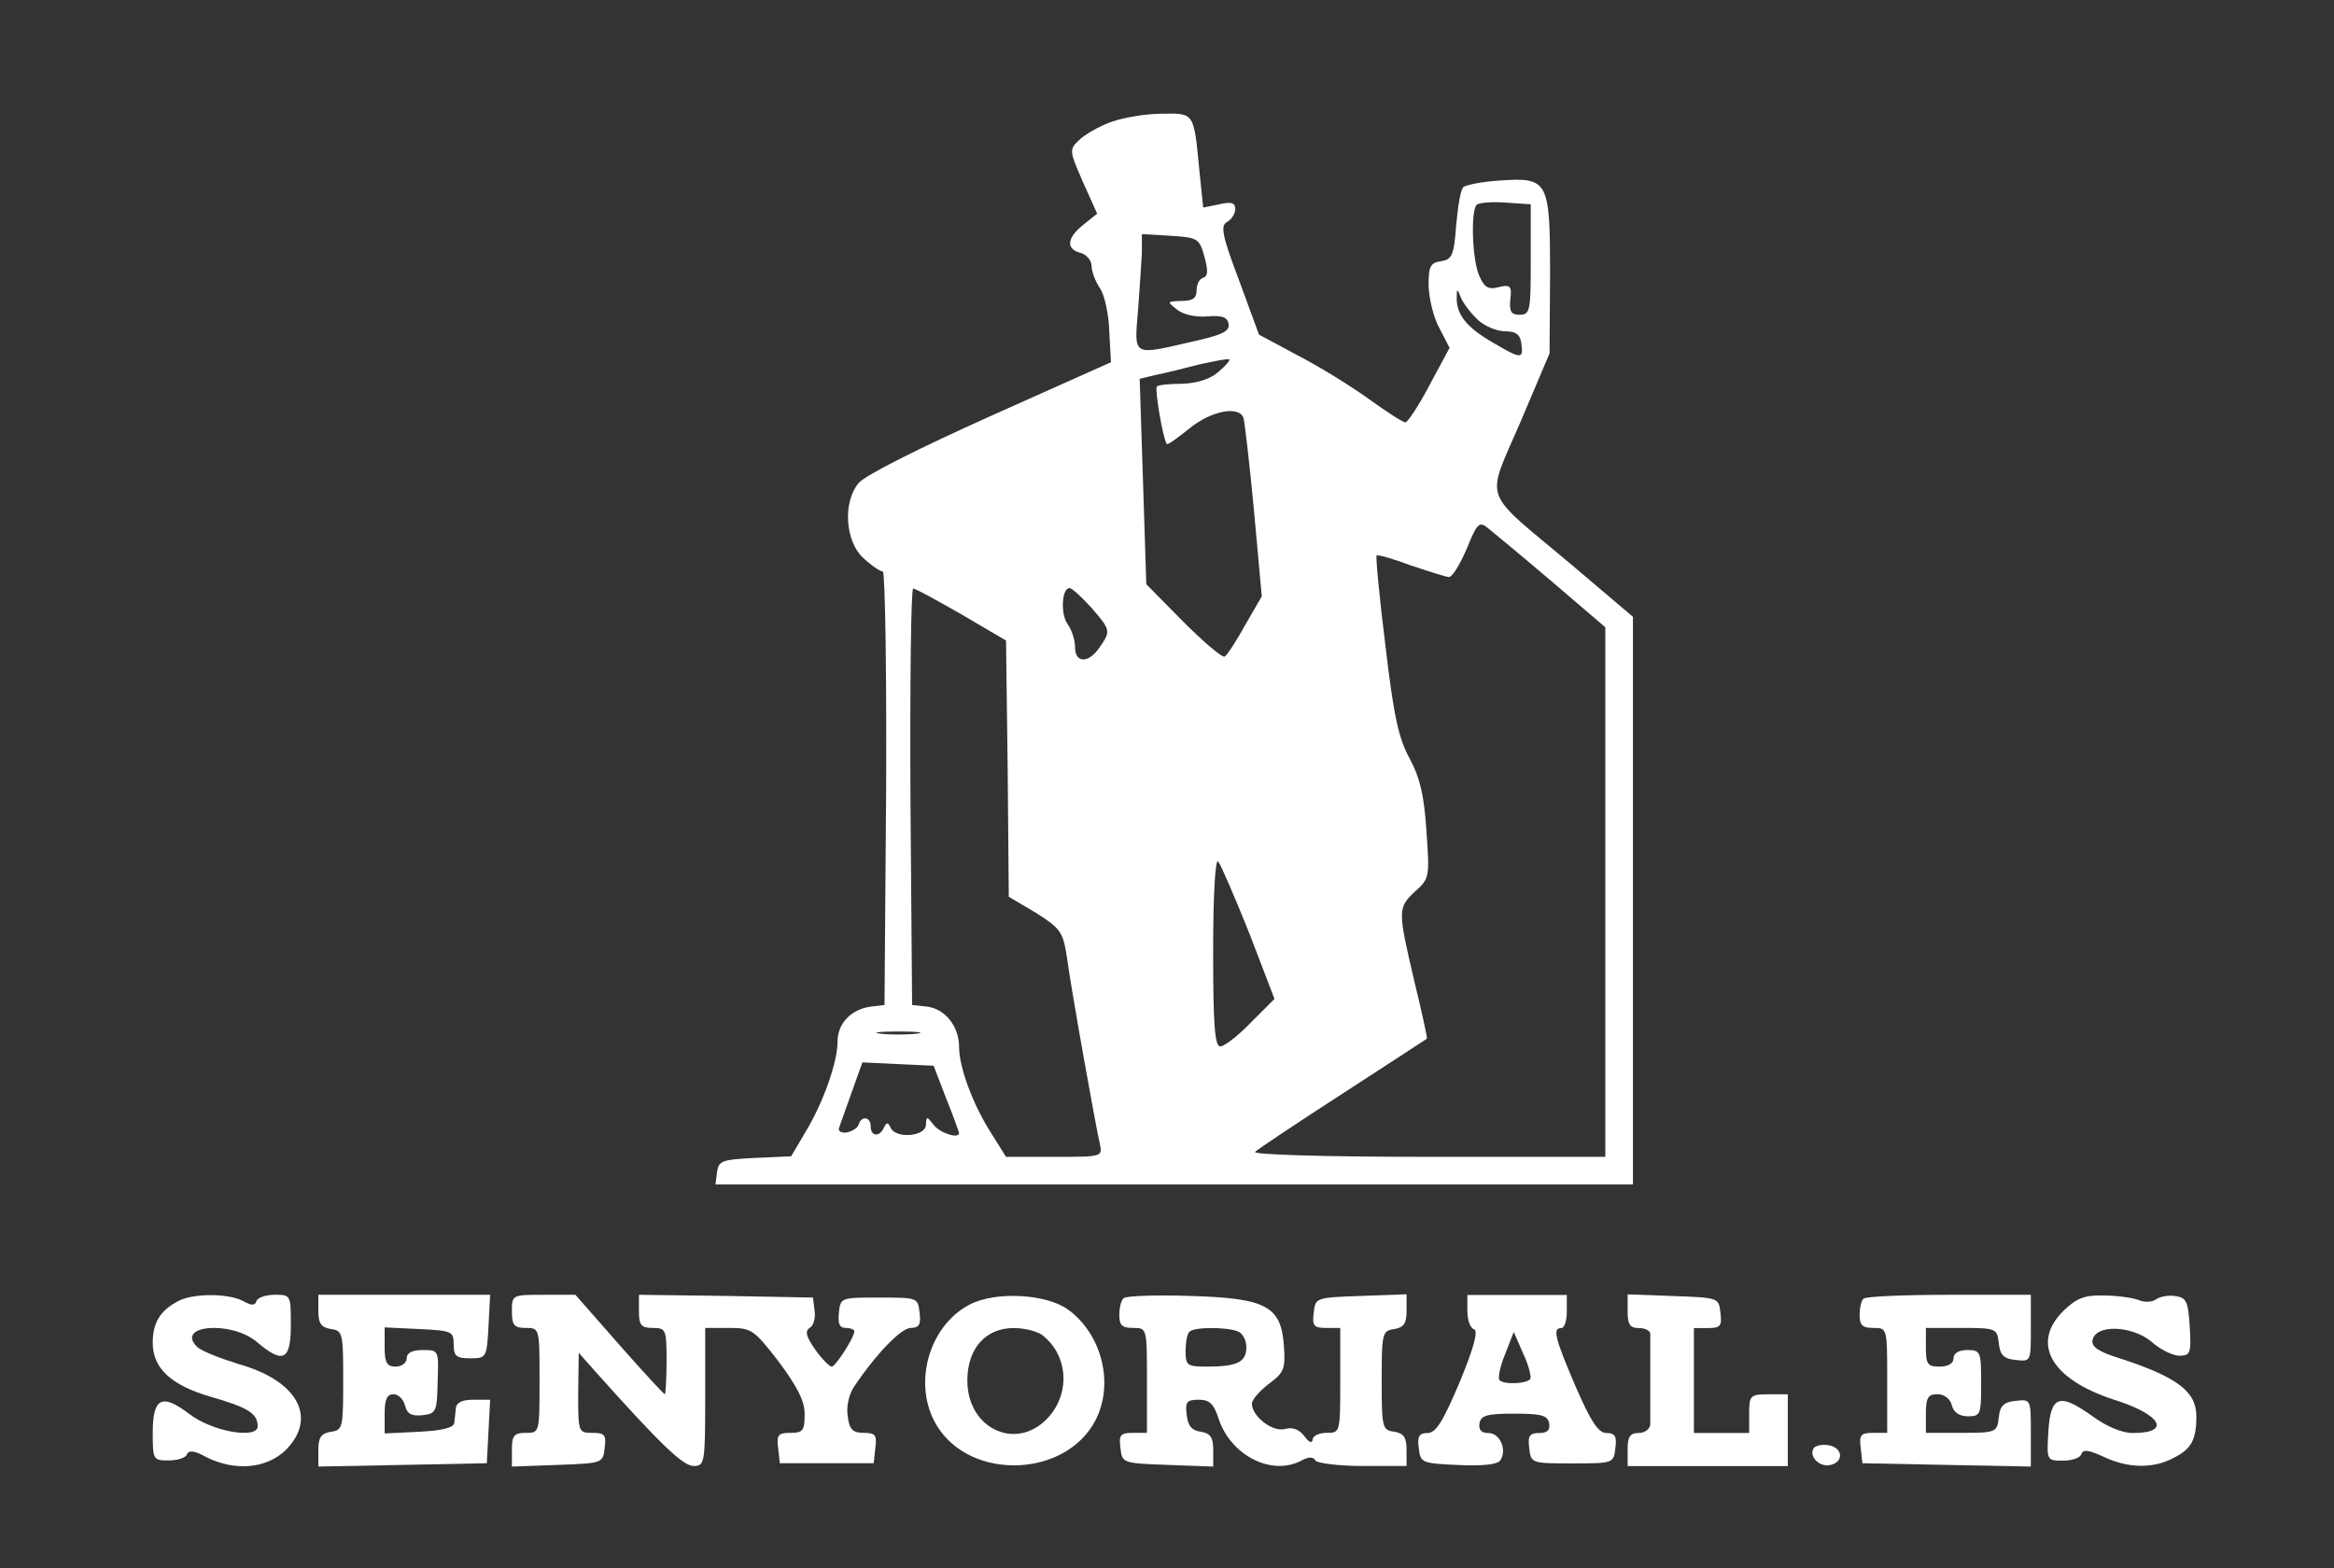 <svg width="61" height="41" viewBox="0 0 61 41" fill="none" xmlns="http://www.w3.org/2000/svg">
<rect x="0" y="0" width="61" height="41" fill="#333333" stroke="none"/>
<path d="M29.035 3.19C28.718 3.305 28.343 3.522 28.198 3.666C27.938 3.912 27.953 3.955 28.299 4.749L28.675 5.586L28.314 5.875C27.881 6.221 27.852 6.51 28.241 6.611C28.4 6.654 28.53 6.813 28.53 6.958C28.53 7.102 28.631 7.362 28.747 7.535C28.862 7.694 28.978 8.199 28.992 8.661L29.035 9.47L25.874 10.884C24.041 11.707 22.597 12.429 22.438 12.631C22.02 13.136 22.092 14.147 22.554 14.58C22.77 14.782 23.001 14.941 23.073 14.941C23.131 14.941 23.174 17.482 23.16 20.6L23.117 26.273L22.756 26.316C22.236 26.389 21.89 26.764 21.89 27.226C21.89 27.774 21.514 28.828 21.052 29.593L20.677 30.229L19.724 30.272C18.872 30.315 18.786 30.344 18.742 30.633L18.699 30.965H30.681H42.678V23.545V16.125L41.061 14.753C38.693 12.761 38.823 13.165 39.733 11.043L40.498 9.239L40.512 7.189C40.512 4.706 40.469 4.633 39.184 4.72C38.736 4.749 38.303 4.836 38.246 4.893C38.173 4.951 38.101 5.399 38.058 5.889C38 6.683 37.943 6.784 37.668 6.828C37.38 6.871 37.336 6.958 37.336 7.477C37.351 7.809 37.466 8.315 37.625 8.589L37.885 9.094L37.365 10.061C37.076 10.61 36.788 11.043 36.73 11.043C36.672 11.043 36.239 10.769 35.763 10.422C35.301 10.09 34.463 9.571 33.9 9.282L32.904 8.748L32.385 7.333C31.937 6.149 31.894 5.904 32.067 5.803C32.182 5.745 32.284 5.586 32.284 5.471C32.284 5.297 32.182 5.269 31.865 5.341L31.446 5.427L31.345 4.446C31.201 2.93 31.215 2.959 30.364 2.973C29.945 2.973 29.353 3.074 29.035 3.19ZM40.007 6.784C40.007 8.127 39.992 8.228 39.718 8.228C39.487 8.228 39.444 8.141 39.473 7.824C39.516 7.477 39.473 7.434 39.17 7.506C38.91 7.578 38.794 7.521 38.664 7.217C38.477 6.813 38.433 5.528 38.592 5.355C38.65 5.297 38.996 5.269 39.357 5.297L40.007 5.341V6.784ZM31.475 6.698C31.576 7.073 31.576 7.217 31.446 7.261C31.345 7.29 31.273 7.434 31.273 7.593C31.273 7.795 31.172 7.867 30.883 7.867C30.494 7.882 30.494 7.882 30.768 8.098C30.927 8.228 31.273 8.3 31.562 8.271C31.937 8.242 32.081 8.286 32.11 8.473C32.139 8.661 31.937 8.762 31.143 8.935C29.584 9.296 29.642 9.325 29.743 8.113C29.786 7.55 29.829 6.857 29.844 6.597V6.12L30.595 6.164C31.302 6.207 31.345 6.236 31.475 6.698ZM38.636 8.372C38.809 8.531 39.126 8.661 39.343 8.661C39.617 8.661 39.733 8.748 39.761 8.979C39.819 9.397 39.761 9.397 38.982 8.935C38.318 8.546 38.058 8.214 38.072 7.766C38.072 7.535 38.087 7.535 38.188 7.795C38.26 7.954 38.462 8.214 38.636 8.372ZM31.836 9.729C31.619 9.917 31.273 10.018 30.898 10.033C30.58 10.033 30.277 10.061 30.234 10.105C30.176 10.177 30.392 11.462 30.494 11.606C30.522 11.635 30.782 11.447 31.085 11.202C31.648 10.74 32.385 10.595 32.5 10.928C32.529 11.029 32.659 12.126 32.774 13.353L32.977 15.59L32.543 16.341C32.312 16.76 32.067 17.135 32.009 17.164C31.952 17.207 31.461 16.789 30.927 16.255L29.959 15.273L29.873 12.588L29.786 9.903L30.205 9.802C30.436 9.758 30.956 9.628 31.345 9.527C31.749 9.441 32.096 9.368 32.125 9.397C32.154 9.426 32.024 9.571 31.836 9.729ZM40.556 15.201L41.956 16.399V23.328V30.243H37.307C34.608 30.243 32.717 30.185 32.803 30.113C32.876 30.041 33.915 29.348 35.099 28.583C36.297 27.803 37.279 27.168 37.293 27.154C37.307 27.139 37.163 26.461 36.961 25.638C36.528 23.79 36.528 23.732 36.99 23.299C37.365 22.967 37.365 22.91 37.279 21.711C37.221 20.773 37.105 20.325 36.845 19.835C36.557 19.315 36.427 18.738 36.21 16.89C36.051 15.619 35.95 14.551 35.979 14.522C36.008 14.493 36.412 14.609 36.874 14.782C37.351 14.941 37.798 15.085 37.87 15.085C37.957 15.085 38.159 14.753 38.332 14.349C38.607 13.67 38.664 13.627 38.881 13.8C39.025 13.916 39.776 14.537 40.556 15.201ZM25.138 16.067L26.293 16.745L26.336 20.095L26.365 23.444L27.072 23.862C27.707 24.267 27.779 24.353 27.881 25.003C27.982 25.782 28.631 29.42 28.747 29.911C28.819 30.243 28.79 30.243 27.563 30.243H26.293L25.903 29.622C25.426 28.872 25.066 27.904 25.066 27.37C25.066 26.836 24.705 26.374 24.228 26.316L23.838 26.273L23.795 20.816C23.781 17.828 23.81 15.374 23.867 15.388C23.939 15.388 24.503 15.706 25.138 16.067ZM28.516 15.879C29.035 16.471 29.035 16.5 28.732 16.933C28.444 17.352 28.097 17.337 28.097 16.919C28.097 16.731 28.011 16.471 27.909 16.327C27.707 16.052 27.751 15.374 27.953 15.374C28.011 15.374 28.27 15.605 28.516 15.879ZM32.645 24.382L33.309 26.114L32.688 26.735C32.356 27.081 31.995 27.356 31.894 27.356C31.749 27.356 31.706 26.807 31.706 24.873C31.706 23.343 31.764 22.448 31.836 22.52C31.908 22.606 32.269 23.444 32.645 24.382ZM23.954 27.024C23.694 27.053 23.261 27.053 23.016 27.024C22.756 26.995 22.958 26.966 23.478 26.966C23.997 26.966 24.199 26.995 23.954 27.024ZM24.733 28.727C24.921 29.189 25.066 29.608 25.066 29.622C25.066 29.781 24.56 29.622 24.401 29.406C24.214 29.175 24.214 29.175 24.199 29.406C24.199 29.709 23.405 29.781 23.276 29.478C23.203 29.334 23.174 29.334 23.102 29.478C22.987 29.738 22.756 29.709 22.756 29.449C22.756 29.189 22.51 29.16 22.438 29.406C22.409 29.492 22.265 29.579 22.121 29.608C21.976 29.622 21.89 29.564 21.933 29.478C21.962 29.377 22.121 28.958 22.265 28.54L22.539 27.774L23.463 27.818L24.401 27.861L24.733 28.727Z" fill="white"/>
<path d="M4.642 34.023C4.18 34.268 3.992 34.586 3.992 35.105C3.992 35.77 4.469 36.217 5.522 36.52C6.475 36.794 6.735 36.953 6.735 37.285C6.735 37.632 5.537 37.43 4.931 36.953C4.223 36.419 3.992 36.549 3.992 37.459C3.992 38.166 4.007 38.18 4.411 38.18C4.642 38.18 4.858 38.108 4.887 38.022C4.931 37.906 5.089 37.92 5.392 38.094C6.143 38.469 6.966 38.397 7.471 37.906C8.309 37.054 7.774 36.087 6.215 35.654C5.753 35.51 5.277 35.322 5.162 35.221C4.555 34.644 6.028 34.514 6.706 35.077C7.399 35.669 7.601 35.567 7.601 34.644C7.601 33.864 7.601 33.849 7.183 33.849C6.952 33.849 6.735 33.922 6.706 34.008C6.663 34.138 6.576 34.138 6.345 34.008C5.955 33.806 5.017 33.806 4.642 34.023Z" fill="white"/>
<path d="M8.32 34.269C8.32 34.601 8.392 34.702 8.652 34.745C8.956 34.789 8.97 34.846 8.97 36.088C8.97 37.329 8.956 37.387 8.652 37.43C8.392 37.474 8.32 37.575 8.32 37.907V38.34L10.529 38.297L12.723 38.253L12.767 37.416L12.81 36.593H12.362C12.088 36.593 11.929 36.665 11.915 36.81C11.9 36.925 11.886 37.113 11.872 37.199C11.857 37.329 11.54 37.401 10.962 37.43L10.053 37.474V36.954C10.053 36.593 10.11 36.449 10.284 36.449C10.414 36.449 10.543 36.579 10.587 36.752C10.645 36.968 10.76 37.026 11.049 36.997C11.395 36.954 11.424 36.911 11.438 36.117C11.467 35.294 11.467 35.294 11.049 35.294C10.774 35.294 10.63 35.366 10.63 35.51C10.63 35.626 10.5 35.727 10.341 35.727C10.11 35.727 10.053 35.626 10.053 35.222V34.702L10.962 34.745C11.814 34.789 11.857 34.803 11.857 35.15C11.857 35.453 11.929 35.51 12.29 35.51C12.709 35.51 12.723 35.496 12.767 34.673L12.81 33.85H10.558H8.32V34.269Z" fill="white"/>
<path d="M13.379 34.283C13.379 34.644 13.437 34.716 13.74 34.716C14.101 34.716 14.101 34.716 14.101 36.088C14.101 37.459 14.101 37.459 13.74 37.459C13.437 37.459 13.379 37.531 13.379 37.892V38.34L14.577 38.297C15.746 38.253 15.761 38.253 15.804 37.849C15.848 37.517 15.804 37.459 15.487 37.459C15.111 37.459 15.111 37.445 15.111 36.405L15.126 35.366L15.573 35.871C17.277 37.777 17.854 38.325 18.128 38.325C18.417 38.325 18.431 38.253 18.431 36.521V34.716H19.052C19.644 34.716 19.702 34.76 20.352 35.597C20.842 36.261 21.03 36.622 21.03 36.968C21.03 37.401 20.987 37.459 20.655 37.459C20.337 37.459 20.294 37.517 20.337 37.849L20.38 38.253H21.608H22.834L22.878 37.849C22.921 37.517 22.878 37.459 22.575 37.459C22.286 37.459 22.199 37.373 22.156 37.026C22.113 36.781 22.185 36.463 22.315 36.261C22.907 35.38 23.556 34.716 23.802 34.716C24.018 34.716 24.076 34.63 24.033 34.312C23.989 33.922 23.975 33.922 22.979 33.922C21.983 33.922 21.968 33.922 21.925 34.312C21.896 34.601 21.939 34.716 22.098 34.716C22.228 34.716 22.329 34.76 22.329 34.803C22.329 34.962 21.838 35.727 21.737 35.727C21.68 35.727 21.478 35.525 21.304 35.279C21.073 34.947 21.03 34.803 21.16 34.716C21.261 34.659 21.319 34.456 21.29 34.269L21.247 33.922L18.98 33.879L16.699 33.85V34.283C16.699 34.644 16.757 34.716 17.06 34.716C17.407 34.716 17.421 34.76 17.421 35.583C17.421 36.059 17.392 36.449 17.378 36.449C17.349 36.449 16.815 35.871 16.18 35.15L15.039 33.85H14.216C13.379 33.85 13.379 33.85 13.379 34.283Z" fill="white"/>
<path d="M25.354 34.099C24.257 34.662 23.838 36.221 24.488 37.275C25.369 38.718 27.852 38.632 28.631 37.13C29.122 36.178 28.804 34.893 27.924 34.243C27.361 33.825 26.033 33.752 25.354 34.099ZM27.245 34.907C27.895 35.413 27.982 36.365 27.433 37.015C26.625 37.968 25.282 37.39 25.282 36.091C25.282 35.254 25.758 34.719 26.495 34.719C26.783 34.719 27.115 34.806 27.245 34.907Z" fill="white"/>
<path d="M29.369 33.937C29.297 33.995 29.254 34.197 29.254 34.384C29.254 34.644 29.326 34.716 29.615 34.716C29.976 34.716 29.976 34.716 29.976 36.088V37.459H29.6C29.283 37.459 29.239 37.517 29.283 37.849C29.326 38.253 29.34 38.253 30.524 38.297L31.708 38.34V37.907C31.708 37.575 31.636 37.474 31.39 37.43C31.145 37.401 31.044 37.272 31.015 36.983C30.972 36.651 31.015 36.593 31.333 36.593C31.607 36.593 31.723 36.694 31.852 37.098C32.17 38.051 33.238 38.6 34.018 38.181C34.206 38.08 34.321 38.08 34.379 38.181C34.422 38.253 34.985 38.325 35.62 38.325H36.761V37.907C36.761 37.575 36.688 37.474 36.443 37.43C36.126 37.387 36.111 37.329 36.111 36.088C36.111 34.846 36.126 34.789 36.443 34.745C36.688 34.702 36.761 34.601 36.761 34.269V33.836L35.577 33.879C34.393 33.922 34.379 33.922 34.335 34.312C34.292 34.659 34.335 34.716 34.653 34.716H35.028V36.088C35.028 37.459 35.028 37.459 34.667 37.459C34.465 37.459 34.306 37.546 34.306 37.633C34.292 37.748 34.206 37.705 34.09 37.546C33.96 37.373 33.787 37.3 33.585 37.358C33.253 37.445 32.719 37.026 32.719 36.694C32.719 36.593 32.921 36.362 33.166 36.174C33.556 35.886 33.599 35.785 33.556 35.193C33.484 34.139 33.094 33.937 31.087 33.879C30.192 33.85 29.427 33.879 29.369 33.937ZM32.343 34.803C32.473 34.846 32.574 35.034 32.574 35.222C32.574 35.611 32.329 35.727 31.549 35.727C31.029 35.727 30.986 35.698 30.986 35.323C30.986 35.092 31.029 34.861 31.087 34.817C31.203 34.688 32.04 34.688 32.343 34.803Z" fill="white"/>
<path d="M38.35 34.272C38.35 34.503 38.422 34.72 38.523 34.749C38.639 34.792 38.523 35.225 38.148 36.135C37.715 37.16 37.527 37.463 37.311 37.463C37.094 37.463 37.036 37.549 37.08 37.852C37.123 38.242 37.152 38.257 38.119 38.3C38.769 38.329 39.159 38.285 39.216 38.17C39.39 37.896 39.202 37.463 38.899 37.463C38.711 37.463 38.639 37.376 38.668 37.203C38.711 37.001 38.87 36.957 39.577 36.957C40.285 36.957 40.443 37.001 40.487 37.203C40.516 37.391 40.443 37.463 40.227 37.463C39.981 37.463 39.924 37.535 39.967 37.852C40.01 38.257 40.025 38.257 41.093 38.257C42.161 38.257 42.176 38.257 42.219 37.852C42.262 37.549 42.205 37.463 41.988 37.463C41.772 37.463 41.584 37.174 41.18 36.25C40.631 34.965 40.573 34.72 40.804 34.72C40.891 34.72 40.949 34.518 40.949 34.287V33.854H39.649H38.35V34.272ZM39.996 36.048C39.909 36.178 39.303 36.207 39.188 36.077C39.144 36.033 39.202 35.73 39.332 35.413L39.563 34.821L39.808 35.384C39.953 35.687 40.025 35.99 39.996 36.048Z" fill="white"/>
<path d="M42.539 34.286C42.539 34.618 42.597 34.719 42.828 34.719C42.987 34.719 43.117 34.777 43.131 34.864C43.131 34.936 43.131 35.455 43.131 36.018C43.131 36.567 43.131 37.13 43.131 37.245C43.117 37.361 42.987 37.462 42.828 37.462C42.597 37.462 42.539 37.563 42.539 37.895V38.328H44.632H46.725V37.39V36.451H46.22C45.744 36.451 45.715 36.48 45.715 36.957V37.462H44.993H44.271V36.09V34.719H44.647C44.964 34.719 45.008 34.661 44.964 34.315C44.921 33.925 44.907 33.925 43.737 33.882L42.539 33.839V34.286Z" fill="white"/>
<path d="M48.703 33.951C48.645 33.995 48.602 34.197 48.602 34.384C48.602 34.644 48.674 34.716 48.962 34.716C49.323 34.716 49.323 34.716 49.323 36.088V37.459H48.948C48.63 37.459 48.587 37.517 48.63 37.849L48.674 38.253L50.883 38.297L53.077 38.34V37.459C53.077 36.579 53.077 36.579 52.687 36.622C52.369 36.651 52.268 36.752 52.239 37.055C52.196 37.445 52.167 37.459 51.258 37.459H50.334V36.954C50.334 36.535 50.392 36.449 50.637 36.449C50.81 36.449 50.969 36.564 51.012 36.737C51.056 36.925 51.215 37.026 51.431 37.026C51.763 37.026 51.778 36.983 51.778 36.16C51.778 35.337 51.763 35.294 51.417 35.294C51.186 35.294 51.056 35.38 51.056 35.51C51.056 35.64 50.926 35.727 50.695 35.727C50.377 35.727 50.334 35.669 50.334 35.222V34.716H51.258C52.167 34.716 52.196 34.731 52.239 35.106C52.268 35.424 52.369 35.525 52.687 35.554C53.077 35.597 53.077 35.597 53.077 34.731V33.85H50.94C49.757 33.85 48.746 33.894 48.703 33.951Z" fill="white"/>
<path d="M53.924 34.273C53.072 35.124 53.606 36.063 55.266 36.597C56.493 36.986 56.753 37.463 55.743 37.463C55.454 37.463 55.05 37.29 54.674 37.015C53.823 36.409 53.592 36.481 53.534 37.434C53.491 38.185 53.491 38.185 53.924 38.185C54.155 38.185 54.371 38.112 54.4 38.011C54.443 37.882 54.602 37.91 54.977 38.084C55.613 38.387 56.277 38.401 56.811 38.112C57.273 37.882 57.403 37.636 57.403 37.03C57.403 36.38 56.912 36.005 55.411 35.514C54.848 35.341 54.66 35.211 54.689 35.038C54.761 34.619 55.699 34.648 56.219 35.066C56.45 35.283 56.797 35.442 56.955 35.442C57.244 35.442 57.273 35.384 57.23 34.677C57.186 34.013 57.143 33.926 56.854 33.883C56.667 33.854 56.45 33.897 56.349 33.969C56.248 34.041 56.046 34.056 55.887 33.984C55.728 33.926 55.324 33.868 54.977 33.868C54.472 33.854 54.27 33.941 53.924 34.273Z" fill="white"/>
<path d="M47.406 37.854C47.261 38.07 47.55 38.359 47.824 38.301C48.2 38.229 48.171 37.839 47.781 37.781C47.622 37.752 47.449 37.796 47.406 37.854Z" fill="white"/>
</svg>

